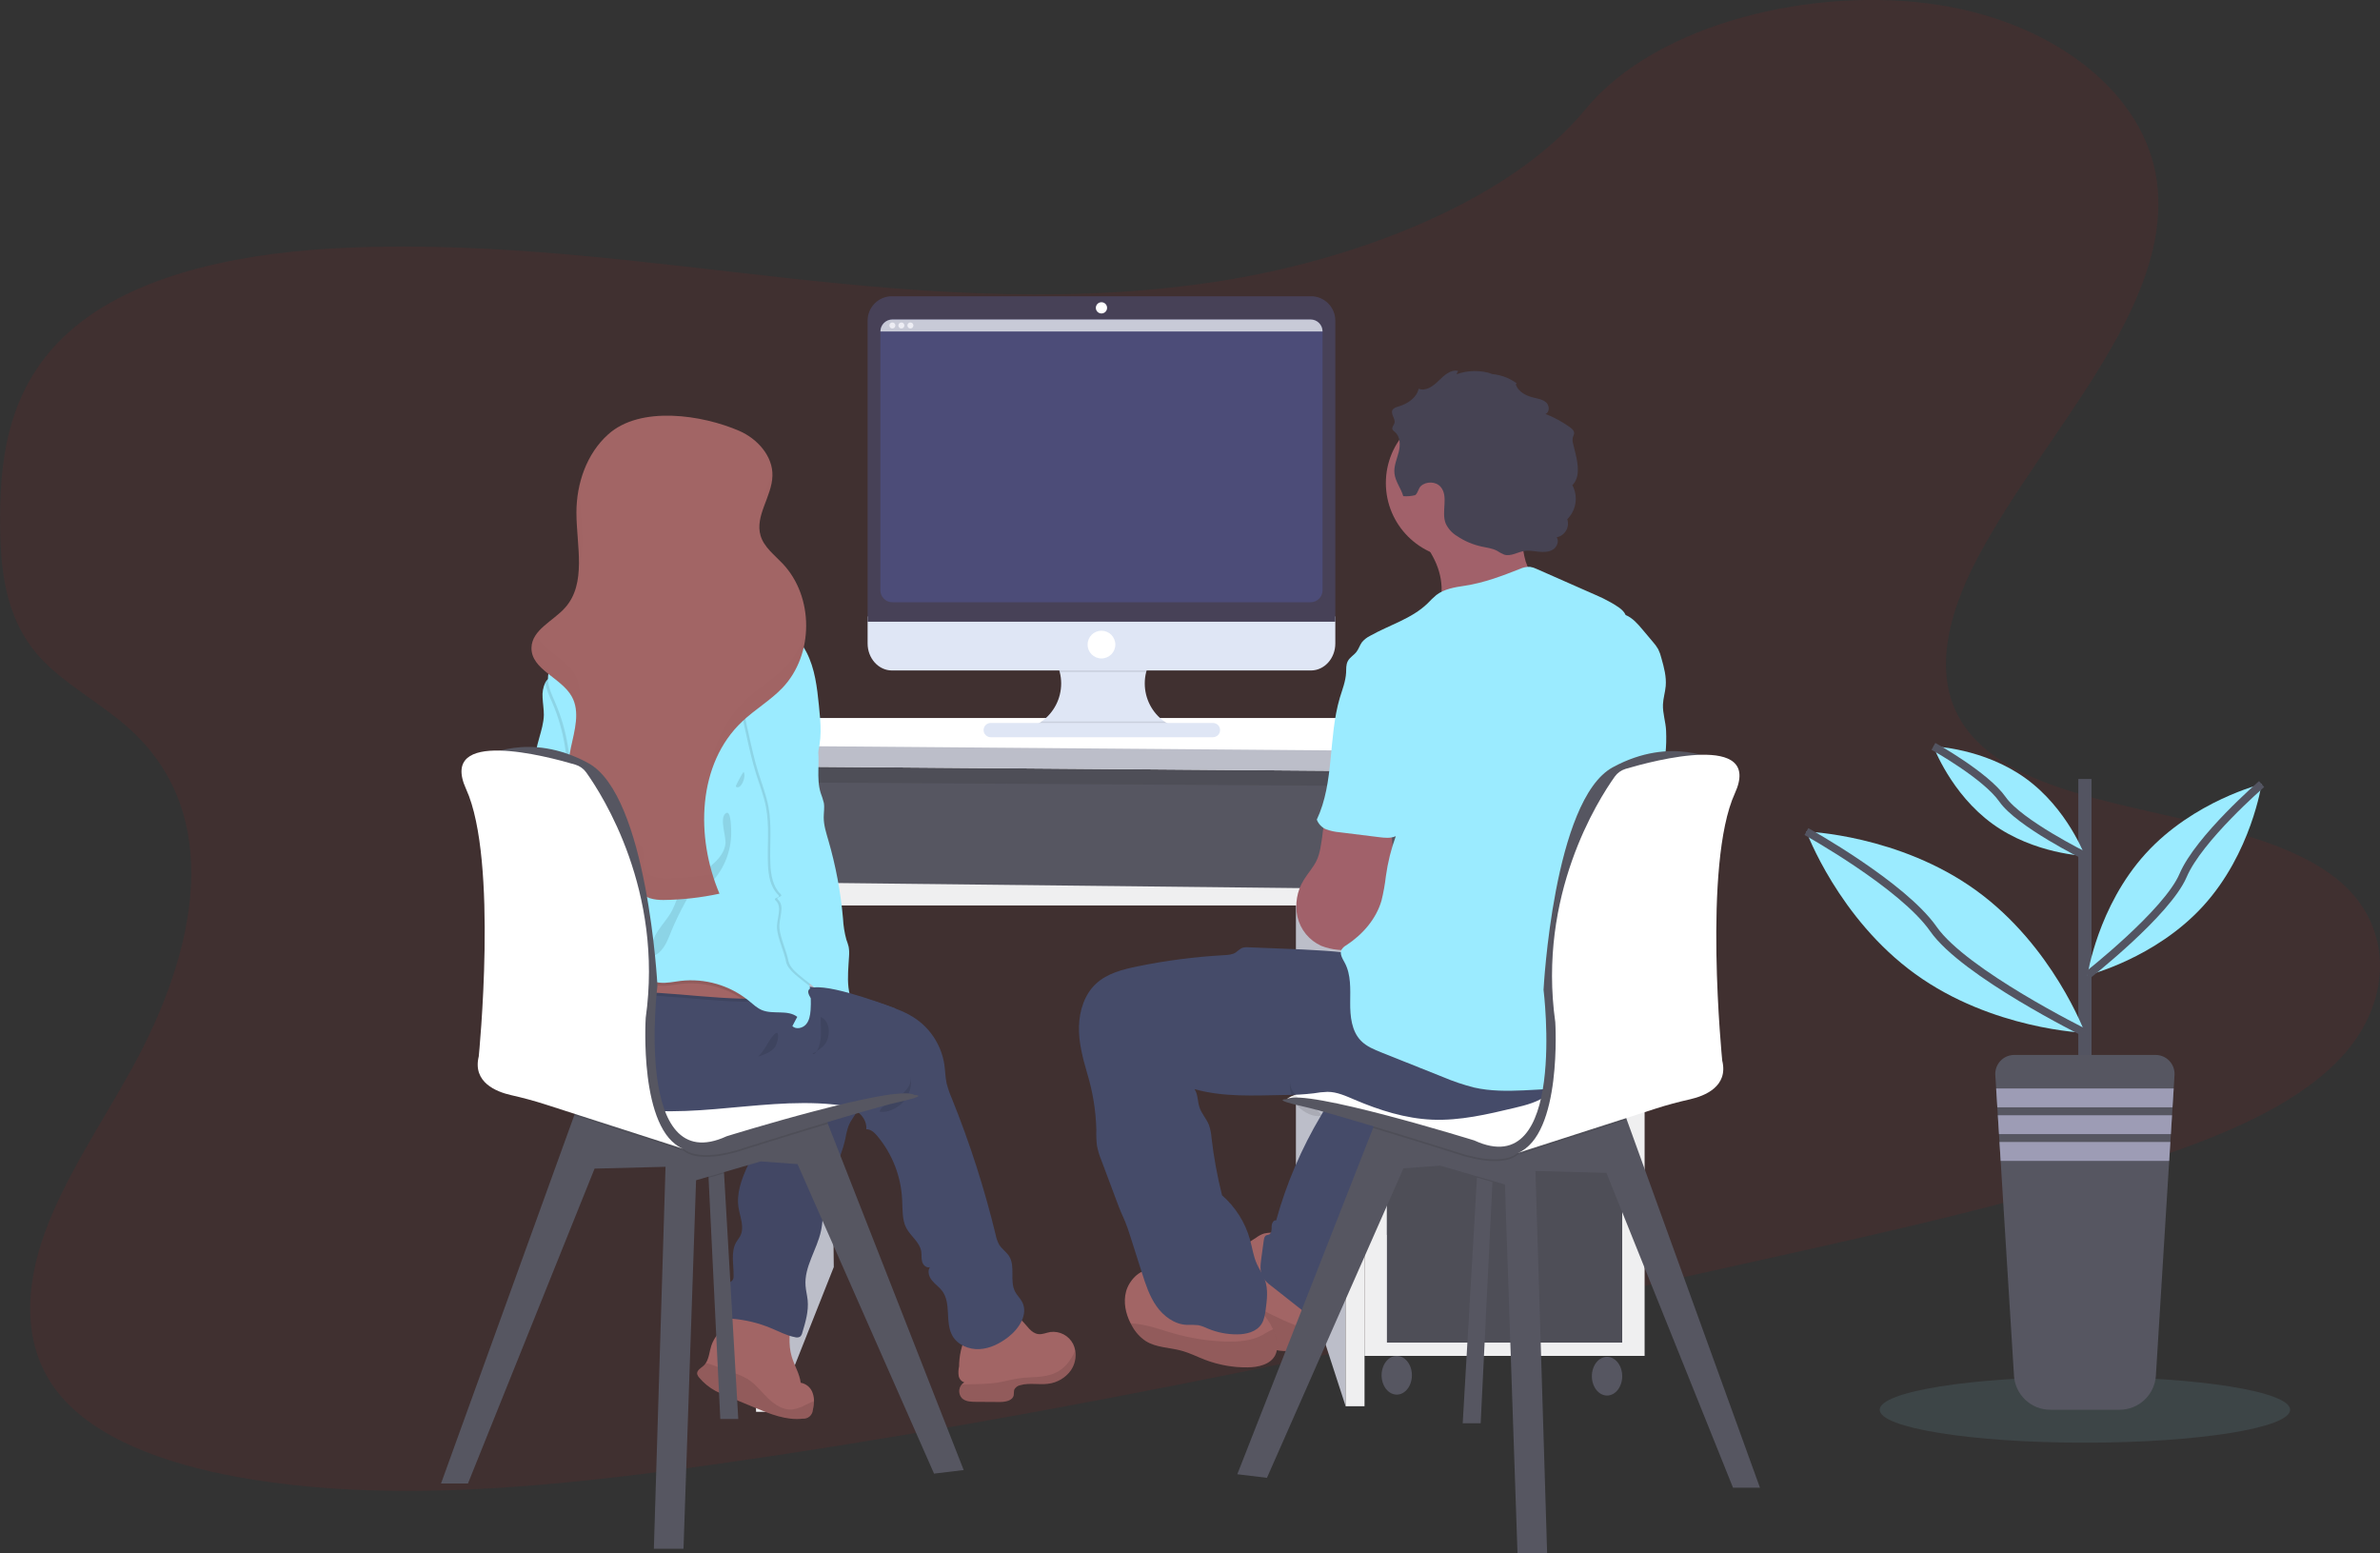 <svg width="607" height="396" viewBox="0 0 607 396" fill="none" xmlns="http://www.w3.org/2000/svg">
<rect x="0" y="0" width="607" height="396" fill="#333333" stroke="none"/>
<g clip-path="url(#clip0)">
<path opacity="0.1" d="M313.942 71.218C275.607 77.688 237.325 74.915 200.5 70.88C163.674 66.846 126.94 61.578 88.589 63.166C63.918 64.185 36.444 69.067 19.218 83.257C2.637 96.905 0.054 115.323 0.021 131.948C-0.022 144.454 1.063 157.394 9.937 167.356C16.103 174.266 25.594 179.218 32.743 185.597C57.618 207.753 50.055 242.641 33.732 272.303C26.072 286.219 16.705 299.905 11.489 314.149C6.274 328.392 5.581 343.655 14.916 355.27C24.165 366.789 42.057 373.28 60.712 376.644C98.601 383.478 140.814 379.235 181.657 373.484C272.051 360.71 361.51 340.796 450.776 320.93C483.804 313.575 516.977 306.187 548.796 295.586C566.468 289.685 584.462 282.341 595.876 270.908C610.378 256.423 610.744 236.611 596.768 224.771C573.316 204.921 520.237 209.325 502.098 186.632C492.118 174.137 496.464 157.168 504.408 142.179C521.44 110.033 554.361 78.273 550.096 46.223C547.153 24.228 524.695 6.025 494.595 1.282C463.044 -3.686 422.523 5.735 404.357 27.87C385.681 50.676 347.792 65.489 313.942 71.218Z" fill="#B91C1C"/>
<path d="M345.606 192.726H193.367V227.936H345.606V192.726Z" fill="#565661"/>
<path opacity="0.1" d="M345.606 192.726H193.367V227.936H345.606V192.726Z" fill="black"/>
<path d="M211.581 229.095L212.65 323.092L198.008 360.013L196.874 229.095H211.581Z" fill="#BCBEC9"/>
<path d="M194.973 199.486L343.194 200.377V226.6H194.973V199.486Z" fill="#565661"/>
<path d="M330.512 229.095L343.194 230.881V358.586L330.512 319.524V229.095Z" fill="#BCBEC9"/>
<path d="M419.445 194.137H348.012V345.747H419.445V194.137Z" fill="#EFEFF0"/>
<path d="M413.73 198.349H353.727V314.889H413.73V198.349Z" fill="#565661"/>
<path opacity="0.1" d="M413.73 198.349H353.727V314.889H413.73V198.349Z" fill="black"/>
<path d="M413.73 200.736H353.727V226.6H413.73V200.736Z" fill="#565661"/>
<path d="M413.73 229.095H353.727V284.031H413.73V229.095Z" fill="#565661"/>
<path d="M413.73 287.421H353.727V342.357H413.73V287.421Z" fill="#565661"/>
<path opacity="0.1" d="M413.73 287.421H353.727V342.357H413.73V287.421Z" fill="black"/>
<path d="M356.23 355.619C358.366 355.619 360.097 353.409 360.097 350.683C360.097 347.957 358.366 345.748 356.23 345.748C354.094 345.748 352.363 347.957 352.363 350.683C352.363 353.409 354.094 355.619 356.23 355.619Z" fill="#565661"/>
<path d="M409.863 355.855C411.998 355.855 413.73 353.645 413.73 350.919C413.73 348.193 411.998 345.984 409.863 345.984C407.727 345.984 405.995 348.193 405.995 350.919C405.995 353.645 407.727 355.855 409.863 355.855Z" fill="#565661"/>
<path d="M192.83 360.013H198.008L196.584 195.452H188.721L192.83 360.013Z" fill="#EFEFF0"/>
<path d="M343.194 194.137V358.586H348.012V195.452L343.194 194.137Z" fill="#EFEFF0"/>
<path d="M196.837 224.99V230.881H343.194V226.6L196.837 224.99Z" fill="#EFEFF0"/>
<path d="M206.758 183.08H392.304L419.268 191.997V197.168L187.829 195.387V190.124L206.758 183.08Z" fill="white"/>
<path d="M187.829 190.124L419.268 191.997V197.168L187.829 195.387V190.124Z" fill="#BCBEC9"/>
<path d="M208.793 251.455L207.719 251.294C207.719 251.246 207.719 251.203 207.719 251.16C207.687 250.908 207.649 250.661 207.612 250.409C208.052 250.758 208.471 251.106 208.858 251.455H208.793Z" fill="url(#paint0_linear)"/>
<path d="M185.45 334.294C186.148 334.133 186.857 333.998 187.566 333.902C192.435 333.209 197.401 333.94 201.864 336.005C201.413 339.32 200.967 342.749 201.923 345.951C202.589 348.205 203.927 350.243 204.212 352.593C204.929 352.716 205.598 353.036 206.143 353.518C206.689 353.999 207.089 354.623 207.3 355.318C207.506 355.934 207.61 356.579 207.606 357.228C207.6 358.031 207.499 358.831 207.305 359.61C207.24 360.233 206.934 360.805 206.453 361.206C205.971 361.607 205.352 361.804 204.727 361.756C200.57 362.228 196.493 360.592 192.626 358.988L185.106 355.866C184.225 355.501 183.339 355.131 182.495 354.68C180.896 353.817 179.476 352.657 178.311 351.263C178.065 351.014 177.892 350.702 177.812 350.361C177.672 349.417 178.778 348.854 179.482 348.215C179.688 348.021 179.869 347.801 180.019 347.561C180.852 346.305 180.932 344.573 181.432 343.092C182.614 339.578 186.266 337.314 187.555 333.886C187.625 333.698 187.689 333.51 187.743 333.317" fill="#A26565"/>
<path opacity="0.1" d="M207.606 357.228C207.6 358.031 207.499 358.831 207.305 359.61C207.24 360.233 206.934 360.806 206.453 361.206C205.971 361.607 205.352 361.804 204.727 361.756C200.57 362.228 196.493 360.592 192.626 358.988L185.106 355.866C184.225 355.501 183.339 355.131 182.495 354.68C180.896 353.817 179.476 352.657 178.311 351.263C178.065 351.014 177.892 350.702 177.812 350.361C177.672 349.417 178.778 348.854 179.482 348.215C179.688 348.021 179.869 347.801 180.019 347.561C182.093 348.006 184.665 349.31 186.25 349.814C187.837 350.246 189.361 350.882 190.783 351.708C192.76 352.974 194.183 354.927 195.859 356.536C197.535 358.146 199.7 359.61 202.036 359.412C203.272 359.226 204.462 358.815 205.549 358.199L207.606 357.228Z" fill="black"/>
<path d="M198.803 280.989C198.942 281.475 198.93 281.993 198.767 282.473C198.603 282.952 198.297 283.37 197.889 283.671C197.186 284.106 196.278 284.047 195.58 284.519C194.715 285.125 194.592 286.327 194.441 287.367C193.904 290.946 192.126 294.192 190.606 297.48C189.086 300.769 187.802 304.358 188.361 307.931C188.742 310.356 189.935 312.942 188.817 315.125C188.543 315.662 188.135 316.139 187.824 316.659C186.293 319.213 187.163 322.448 187.104 325.42C187.126 325.75 187.054 326.08 186.894 326.37C186.66 326.644 186.371 326.867 186.046 327.024C185.5 327.425 185.053 327.943 184.735 328.54C184.418 329.137 184.24 329.798 184.214 330.474C184.169 331.825 184.332 333.175 184.698 334.476C184.757 335.001 184.989 335.492 185.358 335.871C185.786 336.153 186.291 336.296 186.803 336.279C190.178 336.552 193.488 337.356 196.611 338.661C198.647 339.508 200.623 340.571 202.788 340.978C202.997 341.043 203.218 341.065 203.436 341.042C203.654 341.019 203.865 340.951 204.056 340.844C204.328 340.599 204.516 340.274 204.593 339.916C205.425 337.18 206.269 334.358 205.984 331.515C205.861 330.292 205.533 329.095 205.447 327.872C205.071 323.044 208.342 318.687 209.379 313.923C209.846 311.777 209.846 309.556 210.179 307.389C211.081 301.45 214.358 296.123 215.62 290.248C215.796 289.153 216.069 288.076 216.437 287.03C217.377 284.755 219.552 282.909 219.6 280.447C219.63 279.905 219.487 279.368 219.192 278.913C218.686 278.357 218.013 277.981 217.275 277.84C214.356 277.038 211.386 276.439 208.385 276.048C207.01 275.778 205.606 275.68 204.206 275.758C202.389 275.971 200.642 276.587 199.093 277.561C197.019 278.837 198.351 279.143 198.803 280.989Z" fill="#454B69"/>
<path opacity="0.05" d="M198.803 280.989C198.942 281.475 198.93 281.993 198.767 282.473C198.603 282.952 198.297 283.37 197.889 283.671C197.186 284.106 196.278 284.047 195.58 284.519C194.715 285.125 194.592 286.327 194.441 287.367C193.904 290.946 192.126 294.192 190.606 297.48C189.086 300.769 187.802 304.358 188.361 307.931C188.742 310.356 189.935 312.942 188.817 315.125C188.543 315.662 188.135 316.139 187.824 316.659C186.293 319.213 187.163 322.448 187.104 325.42C187.126 325.75 187.054 326.08 186.894 326.37C186.66 326.644 186.371 326.867 186.046 327.024C185.5 327.425 185.053 327.943 184.735 328.54C184.418 329.137 184.24 329.798 184.214 330.474C184.169 331.825 184.332 333.175 184.698 334.476C184.757 335.001 184.989 335.492 185.358 335.871C185.786 336.153 186.291 336.296 186.803 336.279C190.178 336.552 193.488 337.356 196.611 338.661C198.647 339.508 200.623 340.571 202.788 340.978C202.997 341.043 203.218 341.065 203.436 341.042C203.654 341.019 203.865 340.951 204.056 340.844C204.328 340.599 204.516 340.274 204.593 339.916C205.425 337.18 206.269 334.358 205.984 331.515C205.861 330.292 205.533 329.095 205.447 327.872C205.071 323.044 208.342 318.687 209.379 313.923C209.846 311.777 209.846 309.556 210.179 307.389C211.081 301.45 214.358 296.123 215.62 290.248C215.796 289.153 216.069 288.076 216.437 287.03C217.377 284.755 219.552 282.909 219.6 280.447C219.63 279.905 219.487 279.368 219.192 278.913C218.686 278.357 218.013 277.981 217.275 277.84C214.356 277.038 211.386 276.439 208.385 276.048C207.01 275.778 205.606 275.68 204.206 275.758C202.389 275.971 200.642 276.587 199.093 277.561C197.019 278.837 198.351 279.143 198.803 280.989Z" fill="black"/>
<path d="M188.291 361.842H183.709L180.712 300.34L180.503 296.842L184.397 295.474L184.66 299.191L188.291 361.842Z" fill="#565661"/>
<path opacity="0.1" d="M184.66 299.191L180.712 300.34L180.503 296.842L184.397 295.474L184.66 299.191Z" fill="black"/>
<path d="M245.78 374.852L238.223 375.764L203.406 296.842L194.017 296.155L177.527 300.962L174.32 394.927H166.763L169.738 297.528L151.643 297.99L119.35 378.28H112.48L146.443 284.444L147.754 280.828L198.368 279.095L210.985 286.16L211.146 286.568L245.78 374.852Z" fill="#565661"/>
<path opacity="0.1" d="M211.146 286.568C200.269 289.841 188.979 293.414 188.979 293.414C188.979 293.414 178.682 297.003 174.32 293.414C173.77 292.985 173.156 292.646 172.499 292.41C173.065 292.814 173.676 293.151 174.32 293.414L146.443 284.438L147.748 280.828L198.368 279.095L210.985 286.16L211.146 286.568Z" fill="black"/>
<path d="M159.662 270.994L180.272 266.418C180.272 266.418 229.516 275.57 233.179 279.229C233.179 279.229 193.786 287.233 189.435 289.959C185.084 292.684 159.2 295.699 159.662 270.994Z" fill="white"/>
<path d="M150.799 219.551C149.188 224.653 144.789 229.25 139.434 229.47C139.044 229.516 138.65 229.445 138.3 229.266C137.629 228.848 137.613 227.866 137.887 227.12C138.161 226.375 138.639 225.704 138.714 224.921C138.73 224.761 138.719 224.6 138.682 224.443C138.542 223.805 138.021 223.236 137.409 223.37C137.826 223.037 138.103 222.561 138.188 222.034C138.272 221.507 138.157 220.968 137.865 220.522C137.622 220.247 137.403 219.953 137.21 219.642C136.764 218.73 137.457 217.705 137.747 216.729C138.343 214.583 136.829 212.437 136.705 210.2C136.598 208.199 137.613 206.315 137.865 204.331C138.268 201.112 136.667 198.027 136.479 194.813C136.35 192.571 136.904 190.35 137.521 188.188C138.059 186.256 138.666 184.304 138.703 182.286C138.703 180.822 138.451 179.373 138.381 177.914C138.269 176.58 138.512 175.24 139.084 174.03C139.456 173.318 140.09 172.778 140.852 172.522C142.613 171.932 143.768 172.85 144.026 174.518C144.456 177.356 144.209 180.253 144.773 183.102C145.294 185.766 146.084 188.37 147.131 190.876C148.081 193.139 149.236 195.328 149.967 197.673C150.517 199.605 150.91 201.579 151.143 203.574C151.863 208.934 152.427 214.449 150.799 219.551Z" fill="#9BEBFF"/>
<path d="M273.136 349.401C272.457 350.358 271.582 351.16 270.57 351.755C269.559 352.351 268.432 352.726 267.265 352.856C264.934 353.146 262.512 352.561 260.25 353.199C259.9 353.257 259.57 353.4 259.288 353.617C259.007 353.833 258.784 354.115 258.639 354.439C258.583 354.875 258.549 355.313 258.537 355.753C258.274 357.185 256.388 357.507 254.922 357.497L248.874 357.459C247.617 357.459 246.226 357.389 245.323 356.52C244.894 356.046 244.652 355.431 244.643 354.792C244.633 354.153 244.856 353.531 245.27 353.044C245.457 352.822 245.687 352.639 245.946 352.507C245.569 352.382 245.233 352.155 244.977 351.851C244.721 351.547 244.555 351.178 244.496 350.785C244.386 349.996 244.425 349.194 244.609 348.419C244.609 346.177 245.146 342.421 246.725 340.667C248.664 338.484 252.027 335.662 254.954 335.077C255.943 334.888 256.962 334.932 257.93 335.207C258.898 335.482 259.789 335.979 260.53 336.66C261.915 337.947 262.925 339.964 264.827 340.19C265.863 340.318 266.862 339.83 267.888 339.653C269.054 339.503 270.238 339.717 271.278 340.266C272.317 340.814 273.161 341.67 273.695 342.716C273.955 343.247 274.136 343.813 274.232 344.396C274.516 346.143 274.124 347.932 273.136 349.401Z" fill="#A26565"/>
<path opacity="0.1" d="M273.136 349.401C272.457 350.358 271.582 351.16 270.57 351.755C269.559 352.351 268.432 352.726 267.265 352.856C264.934 353.146 262.512 352.561 260.25 353.199C259.9 353.257 259.57 353.4 259.289 353.616C259.007 353.833 258.784 354.115 258.639 354.439C258.583 354.875 258.549 355.313 258.537 355.753C258.274 357.185 256.388 357.507 254.922 357.497L248.874 357.459C247.617 357.459 246.226 357.389 245.323 356.52C244.894 356.045 244.652 355.431 244.643 354.792C244.633 354.153 244.856 353.531 245.27 353.044C248.761 352.899 252.193 353.044 255.674 352.325C257.087 352.04 258.478 351.665 259.907 351.466C263 351.027 266.293 351.402 269.134 350.093C271.503 349.02 273.201 346.837 274.205 344.401C274.495 346.143 274.113 347.93 273.136 349.401Z" fill="black"/>
<path d="M257.178 340.919C255.029 342.582 252.51 343.881 249.803 344.02C247.096 344.16 244.222 342.947 242.896 340.597C240.957 337.148 242.675 332.352 240.301 329.186C239.56 328.194 238.491 327.491 237.707 326.531C236.923 325.57 236.472 324.127 237.17 323.108C236.327 323.43 235.435 322.614 235.188 321.745C234.941 320.876 235.096 319.943 234.946 319.063C234.554 316.729 232.26 315.232 231.159 313.162C230.058 311.091 230.209 308.403 230.085 305.951C229.811 299.978 227.584 294.259 223.747 289.669C223.016 288.8 222.082 287.915 220.943 287.958C221.142 285.994 219.831 284.116 218.134 283.129C216.437 282.142 214.417 281.809 212.451 281.616C192.615 279.663 171.946 287.029 153.007 280.833C147.738 279.111 142.656 276.23 139.434 271.713C138.178 269.994 137.28 268.041 136.792 265.97C136.304 263.898 136.236 261.751 136.592 259.653V259.578C137.339 255.769 139.353 254.83 142.689 253.091C146.539 251.058 150.564 249.372 154.715 248.054C162.772 245.538 171.447 244.631 179.761 246.477C183.645 247.346 187.389 248.783 191.277 249.626C192.808 249.958 194.35 250.194 195.902 250.393C198.314 250.693 200.736 250.892 203.164 251.171C210.927 252.064 218.573 253.781 225.971 256.294C228.726 257.228 231.482 258.295 233.85 259.985C235.724 261.344 237.308 263.062 238.511 265.039C239.713 267.015 240.51 269.211 240.855 271.498C241.08 273.075 241.086 274.717 241.429 276.246C241.755 277.531 242.186 278.787 242.718 280.001C247.308 291.335 251.058 302.99 253.939 314.873C254.102 315.756 254.405 316.607 254.836 317.394C255.524 318.505 256.705 319.251 257.398 320.361C259.01 322.979 257.457 326.633 258.886 329.358C259.38 330.302 260.202 331.048 260.696 331.992C262.308 335.088 259.928 338.789 257.178 340.919Z" fill="#454B69"/>
<path opacity="0.1" d="M229.731 279.277C230.494 278.674 231.153 277.949 231.68 277.131C232.21 276.31 232.42 275.323 232.271 274.358C232.481 275.579 232.401 276.833 232.038 278.018C231.675 279.203 231.039 280.286 230.182 281.182C228.834 282.561 226.304 283.913 224.332 283.44C224.612 281.863 228.479 280.34 229.731 279.277Z" fill="black"/>
<path opacity="0.1" d="M196.171 252.539C196.008 253.114 195.706 253.64 195.289 254.069C194.873 254.498 194.356 254.816 193.786 254.996C192.64 255.346 191.441 255.486 190.246 255.409H189.172C175.078 255.098 160.833 251.976 147.066 254.953C145.407 255.295 143.779 255.774 142.2 256.386C140.187 257.178 138.303 258.262 136.608 259.604V259.529C137.355 255.72 139.369 254.781 142.705 253.043C146.552 251.027 150.571 249.358 154.715 248.054C162.772 245.538 171.447 244.631 179.761 246.477C183.645 247.346 187.389 248.783 191.277 249.626C192.808 249.958 194.35 250.194 195.902 250.393C196.203 251.066 196.297 251.813 196.171 252.539Z" fill="black"/>
<path d="M196.171 251.772C196.01 252.348 195.707 252.875 195.291 253.305C194.874 253.735 194.357 254.054 193.786 254.234C192.641 254.585 191.441 254.723 190.246 254.642H189.172C175.078 254.331 160.833 251.208 147.066 254.186C145.408 254.528 143.78 255.005 142.2 255.613C140.092 256.452 138.127 257.61 136.372 259.046C135.96 257.916 135.55 256.784 135.142 255.651C134.648 254.299 136.216 253.998 136.517 252.786C136.716 251.965 136.377 251.031 136.205 250.157C136.161 249.943 136.133 249.726 136.12 249.508C136.023 247.571 136.716 246.455 138.306 245.409C143.022 242.297 148.774 240.162 154.156 238.558C157.018 237.655 159.973 237.082 162.965 236.852C167.198 236.605 171.425 237.389 175.545 238.381C180.61 239.631 185.621 241.283 190.112 243.928C192.314 245.211 194.463 246.82 195.65 249.105C196.123 249.909 196.307 250.85 196.171 251.772Z" fill="#A26565"/>
<path opacity="0.1" d="M150.799 219.55C149.188 224.652 144.789 229.25 139.434 229.47C139.044 229.516 138.65 229.445 138.3 229.266C137.629 228.848 137.613 227.866 137.887 227.12C138.161 226.375 138.639 225.704 138.714 224.921C138.73 224.761 138.719 224.599 138.682 224.443C141.523 220.441 144.279 216.396 145.369 211.659C145.59 210.843 145.657 209.994 145.568 209.153C145.423 208.188 144.934 207.313 144.665 206.38C144.193 204.727 144.413 202.979 144.547 201.267C145.106 193.731 143.846 186.171 140.873 179.223C140.148 177.549 139.321 175.854 139.068 174.067C139.44 173.356 140.074 172.815 140.836 172.56C142.597 171.97 143.752 172.887 144.01 174.556C144.44 177.394 144.193 180.291 144.757 183.139C145.278 185.803 146.068 188.408 147.115 190.913C148.065 193.177 149.22 195.366 149.951 197.71C150.501 199.643 150.894 201.616 151.127 203.612C151.863 208.933 152.427 214.449 150.799 219.55Z" fill="black"/>
<path opacity="0.1" d="M196.171 251.772C196.01 252.348 195.707 252.875 195.291 253.305C194.874 253.735 194.357 254.054 193.786 254.234C192.641 254.585 191.441 254.723 190.246 254.642H189.172C184.584 251.598 179.068 250.269 173.595 250.887C171.844 251.096 170.093 251.503 168.342 251.343C164.802 251.021 161.934 248.478 158.781 246.852C155.193 245.083 151.158 244.424 147.193 244.962C143.228 245.499 139.514 247.207 136.528 249.867L136.222 250.135C136.177 249.921 136.149 249.704 136.136 249.486C136.039 247.55 136.732 246.434 138.322 245.388C143.038 242.276 148.79 240.141 154.172 238.537C157.034 237.633 159.989 237.061 162.981 236.831C167.214 236.584 171.441 237.367 175.561 238.36C180.626 239.61 185.638 241.262 190.128 243.907C192.314 245.211 194.463 246.82 195.65 249.105C196.123 249.909 196.307 250.85 196.171 251.772Z" fill="black"/>
<path d="M208.218 193.005L208.143 193.198C206.94 196.315 204.727 198.95 203.309 201.986C201.52 205.833 201.08 210.146 200.683 214.373C200.339 217.995 200 221.637 200.274 225.269C200.962 234.218 205.339 242.705 206.51 251.482C206.799 253.509 206.873 255.561 206.731 257.603C206.634 258.896 206.398 260.286 205.538 261.241C204.679 262.196 203.008 262.571 202.084 261.654C202.498 260.865 202.917 260.082 203.336 259.293C200.881 257.389 197.186 258.757 194.318 257.566C193.055 257.029 192.046 256.064 190.987 255.2C188.572 253.239 185.789 251.779 182.802 250.908C179.814 250.036 176.682 249.77 173.59 250.125C171.839 250.339 170.088 250.747 168.337 250.586C164.797 250.259 161.929 247.721 158.776 246.096C155.188 244.327 151.153 243.669 147.189 244.205C143.224 244.741 139.51 246.447 136.522 249.105C135.77 249.803 134.761 250.618 133.837 250.178C133.48 249.96 133.191 249.646 133.004 249.272C129.486 243.268 132.075 235.527 135.835 229.679C139.595 223.832 144.574 218.44 146.121 211.664C146.344 210.849 146.412 209.999 146.32 209.159C146.175 208.193 145.686 207.319 145.417 206.385C144.945 204.733 145.165 202.984 145.299 201.273C145.863 193.736 144.606 186.174 141.636 179.223C140.776 177.222 139.756 175.194 139.756 173.021C139.756 169.599 142.211 166.761 144.241 164.008C146.577 160.843 148.538 157.34 151.498 154.738C154.301 152.265 158.362 150.752 161.832 152.007C167.728 150.578 173.797 149.987 179.858 150.253C181.953 150.349 184.117 150.569 185.954 151.583C187.92 152.656 189.333 154.566 191.267 155.709C192.679 156.551 194.307 156.948 195.843 157.538C200.085 159.193 203.587 162.321 205.705 166.347C207.853 170.505 208.39 175.285 208.863 179.942C209.314 184.325 209.744 188.88 208.218 193.005Z" fill="#9BEBFF"/>
<path opacity="0.1" d="M200.274 225.269C200.962 234.218 205.339 242.705 206.51 251.482C204.169 249.502 200.908 247.512 200.473 245.211C199.99 242.721 198.443 239.459 198.185 236.943C197.927 234.427 199.694 231.353 197.841 229.626C196.939 228.783 199.34 229.02 198.459 228.156C196.477 226.23 195.988 223.263 195.865 220.511C195.655 215.64 196.273 210.715 195.376 205.924C194.839 202.968 193.716 200.151 192.819 197.281C191.777 193.939 191.025 190.516 190.273 187.088C189.533 184.04 188.995 180.947 188.662 177.828C188.431 175.146 188.538 172.302 189.736 169.856C190.934 167.41 193.356 165.425 196.074 165.462C205.162 165.58 203.594 177.887 205.592 183.574C206.392 185.838 207.472 188.027 207.907 190.387C208.066 191.313 208.152 192.249 208.165 193.188C206.962 196.305 204.749 198.939 203.331 201.975C201.542 205.822 201.102 210.135 200.704 214.363C200.339 217.995 200 221.637 200.274 225.269Z" fill="black"/>
<path d="M206.183 183.434C206.983 185.698 208.063 187.887 208.498 190.248C209.223 194.202 208.1 198.402 209.32 202.233C209.637 203.05 209.903 203.887 210.115 204.738C210.324 205.956 210.082 207.201 210.082 208.44C210.082 210.436 210.711 212.367 211.269 214.282C213.158 220.791 214.409 227.467 215.002 234.218C215.091 236.032 215.377 237.831 215.856 239.583C216.082 240.176 216.276 240.782 216.437 241.396C216.581 242.216 216.615 243.051 216.539 243.88C216.394 246.509 216.098 249.148 216.394 251.766C216.689 254.384 217.645 257.04 219.616 258.794C217.855 259.175 215.991 259.556 214.272 258.993C211.855 258.204 210.405 255.774 209.175 253.564C207.617 250.742 201.698 248.199 201.085 245.028C200.607 242.544 199.06 239.282 198.803 236.761C198.545 234.239 200.307 231.176 198.453 229.449C197.556 228.606 199.957 228.837 199.071 227.979C197.095 226.053 196.606 223.086 196.482 220.328C196.273 215.462 196.885 210.538 195.993 205.747C195.456 202.791 194.334 199.974 193.437 197.099C192.395 193.762 191.643 190.339 190.891 186.905C190.148 183.858 189.61 180.765 189.279 177.646C189.048 174.963 189.15 172.115 190.354 169.668C191.557 167.222 193.979 165.242 196.692 165.274C205.742 165.435 204.185 177.748 206.183 183.434Z" fill="#9BEBFF"/>
<path opacity="0.1" d="M180.282 185.532C181.131 186.525 182.221 187.614 183.505 187.421C183.408 187.575 183.254 187.685 183.076 187.727C182.898 187.769 182.711 187.74 182.554 187.646C182.246 187.442 181.999 187.158 181.84 186.825L180.003 183.73C179.761 183.327 178.096 180.983 177.688 182.335C177.527 182.909 179.869 185.049 180.282 185.532Z" fill="black"/>
<path opacity="0.1" d="M179.294 193.252C179.241 192.241 178.814 191.285 178.096 190.57C177.451 189.985 176.697 189.531 175.878 189.234C173.864 188.408 171.479 187.742 169.293 187.85C170.088 189.009 172.639 189.701 173.917 190.355C175.729 191.289 177.522 192.254 179.294 193.252Z" fill="black"/>
<path opacity="0.1" d="M185.014 215.226C184.644 217.973 182.393 220.055 180.116 221.664C177.838 223.274 175.282 224.658 173.794 226.986C172.763 228.596 172.301 230.463 171.425 232.142C170.458 233.993 169.013 235.548 167.859 237.287C166.704 239.025 165.801 241.101 166.156 243.161C166.161 243.256 166.185 243.349 166.228 243.434C166.27 243.519 166.33 243.594 166.403 243.655C166.514 243.701 166.634 243.719 166.754 243.706C166.873 243.693 166.987 243.649 167.085 243.58C169.427 242.356 170.351 239.561 171.334 237.142C172.366 234.7 173.528 232.314 174.814 229.996C175.394 228.923 176.034 227.753 177.113 227.158C177.853 226.85 178.609 226.587 179.38 226.369C180.473 225.869 181.432 225.117 182.178 224.175C185.111 220.681 186.642 216.226 186.475 211.67C186.443 210.709 186.39 206.085 184.945 207.512C183.5 208.939 185.262 213.36 185.014 215.226Z" fill="black"/>
<path d="M188.554 109.877C193.173 111.889 197.148 116.315 197.003 121.331C196.88 126.599 192.464 131.562 193.985 136.61C194.865 139.539 197.519 141.503 199.619 143.729C207.617 152.184 207.601 166.943 199.576 175.382C196.504 178.601 192.556 180.891 189.306 183.966C177.849 194.749 177.36 213.402 183.494 227.882C178.795 228.897 174.004 229.437 169.196 229.492C166.945 229.492 164.19 229.111 163.374 227.013C162.622 225.076 163.911 222.458 162.428 221.026C161.73 220.355 160.682 220.264 159.743 220.108C153.694 219.132 148.731 214.309 146.465 208.628C144.198 202.946 144.316 196.551 145.616 190.575C146.54 186.256 147.985 181.503 145.842 177.64C143.156 172.78 135.432 170.73 135.55 165.173C135.647 160.618 141.024 158.402 144.074 155.017C149.704 148.783 147.023 139.11 147.013 130.709C147.013 123.316 149.601 115.687 155.112 110.762C163.309 103.375 179.095 105.773 188.554 109.877Z" fill="#A26565"/>
<g opacity="0.1">
<path opacity="0.1" d="M146.722 172.131C144.364 167.882 138.171 165.779 136.732 161.6C136.012 162.575 135.607 163.747 135.572 164.958C135.453 170.516 143.167 172.565 145.863 177.431C146.748 179.154 147.121 181.094 146.937 183.021C147.786 179.287 148.533 175.393 146.722 172.131Z" fill="black"/>
<path opacity="0.1" d="M194.602 129.732C195.569 126.916 196.971 124.073 197.041 121.149C197.051 120.832 197.042 120.515 197.014 120.199C195.934 123.429 194.28 126.562 194.602 129.732Z" fill="black"/>
<path opacity="0.1" d="M147.646 144.738C149.494 138.906 147.899 131.675 147.893 125.205C147.893 124.421 147.926 123.633 147.985 122.849C147.348 125.35 147.027 127.92 147.029 130.5C147.039 135.119 147.85 140.129 147.646 144.738Z" fill="black"/>
<path opacity="0.1" d="M200.473 169.894C197.401 173.113 193.453 175.403 190.203 178.477C184.402 183.933 181.421 191.407 180.674 199.33C182.06 193.429 184.859 187.995 189.344 183.772C192.567 180.715 196.541 178.434 199.614 175.189C203.268 171.211 205.391 166.066 205.603 160.672C204.675 164.119 202.914 167.286 200.473 169.894Z" fill="black"/>
<path opacity="0.1" d="M170.093 223.987C167.842 223.987 165.087 223.601 164.271 221.503C163.519 219.572 164.808 216.954 163.325 215.516C162.627 214.845 161.574 214.754 160.64 214.599C154.597 213.628 149.634 208.799 147.367 203.123C145.697 198.928 145.337 194.352 145.756 189.835C145.713 190.012 145.675 190.189 145.637 190.371C144.359 196.348 144.225 202.748 146.486 208.429C148.747 214.11 153.716 218.933 159.759 219.905C160.715 220.06 161.768 220.157 162.444 220.822C163.943 222.26 162.638 224.878 163.39 226.809C164.206 228.907 166.962 229.32 169.212 229.293C174.02 229.238 178.811 228.698 183.511 227.684C182.848 226.118 182.269 224.519 181.776 222.893C177.918 223.578 174.011 223.944 170.093 223.987Z" fill="black"/>
</g>
<path opacity="0.1" d="M187.684 200.591C189.011 201.589 190.45 197.785 189.628 196.836C189.408 197.083 187.48 200.452 187.684 200.591Z" fill="black"/>
<path opacity="0.1" d="M193.34 269.444C194.903 268.907 196.563 268.371 197.583 267.083C198.427 266.048 199.12 261.938 197.336 263.907C195.822 265.597 195.107 267.823 193.34 269.444Z" fill="black"/>
<path opacity="0.1" d="M209.255 265.136C209.067 266.402 208.718 267.716 207.821 268.628C207.654 268.8 207.284 268.907 207.236 268.676C208.237 268.144 209.169 267.488 210.007 266.724C211.823 264.926 212.07 260.5 209.303 259.325C209.277 261.268 209.551 263.161 209.255 265.136Z" fill="black"/>
<path d="M228.361 257.158C228.361 257.158 213.117 251.176 207.606 251.793C202.095 252.41 213.848 261.085 213.848 261.085L220.873 265.817C220.873 265.817 225.17 264.207 225.455 264.084C225.74 263.961 228.361 257.158 228.361 257.158Z" fill="#454B69"/>
<path d="M123.475 192.984C123.475 192.984 134.927 186.353 150.042 194.593C165.157 202.834 167.676 251.326 167.676 251.326C167.676 251.326 161.494 300.731 185.331 289.739C185.331 289.739 228.839 276.246 233.195 279.218C233.195 279.218 237.32 279.218 229.075 281.048C220.83 282.877 188.978 292.958 188.978 292.958C188.978 292.958 178.682 296.552 174.32 292.958C169.959 289.363 157.599 293.419 155.993 268.709C154.93 253.137 153.019 237.634 150.268 222.27L146.019 209.69L123.475 192.984Z" fill="#565661"/>
<path d="M122.1 269.39C122.1 269.39 127.139 219.293 118.878 201.219C111.691 185.468 139.482 192.834 146.733 194.98C147.855 195.315 148.834 196.013 149.516 196.965C153.813 203 169.228 227.19 164.684 259.556C164.684 259.556 162.852 288.381 174.304 292.952L139.02 281.6C136.157 280.677 133.251 279.91 130.319 279.245C126.58 278.397 120.489 275.989 122.1 269.39Z" fill="white"/>
<path d="M373.053 362.915H377.635L380.637 301.413L380.841 297.915L376.947 296.547L376.689 300.264L373.053 362.915Z" fill="#565661"/>
<path opacity="0.1" d="M376.689 300.264L380.637 301.413L380.841 297.915L376.947 296.547L376.689 300.264Z" fill="black"/>
<path d="M334.799 339.165C334.686 340.007 334.469 340.833 334.154 341.622C333.828 342.653 333.129 343.525 332.193 344.068C331.565 344.328 330.891 344.461 330.211 344.46C327.682 344.61 325.007 344.573 322.831 343.285C321.905 342.689 321.055 341.981 320.301 341.177C315.413 336.326 310.969 331.047 307.024 325.404C306.363 324.455 305.681 323.333 305.976 322.185C311.087 320.769 315.941 318.551 320.355 315.613C320.964 315.147 321.647 314.784 322.375 314.54C323.621 314.274 324.904 314.227 326.167 314.401C327.386 314.599 327.44 314.637 327.907 316.01C328.681 318.333 328.552 320.839 329.422 323.162C329.974 324.445 330.647 325.674 331.431 326.831C333.676 330.581 335.4 335.007 334.799 339.165Z" fill="#A26565"/>
<path opacity="0.1" d="M334.799 339.165C334.686 340.007 334.469 340.833 334.154 341.622C333.828 342.653 333.129 343.525 332.193 344.068C331.565 344.328 330.891 344.461 330.211 344.46C327.682 344.61 325.007 344.573 322.831 343.285C321.905 342.689 321.055 341.981 320.301 341.177C315.413 336.326 310.969 331.047 307.024 325.404C306.363 324.455 305.681 323.333 305.976 322.185C307.644 321.724 309.286 321.176 310.896 320.544L310.977 320.603C312.626 321.778 313.824 323.462 314.989 325.114L318.749 330.399C319.419 331.437 320.211 332.391 321.107 333.242C322.218 334.133 323.445 334.869 324.754 335.431C326.521 336.284 328.289 337.137 330.126 337.824C331.313 338.301 333.321 338.489 334.799 339.165Z" fill="black"/>
<path d="M338.268 281.874C337.898 282.765 337.449 283.622 336.926 284.433C331.933 292.806 328.082 301.807 325.474 311.198C324.733 311.032 324.314 312.04 324.319 312.807C324.325 313.575 324.319 314.54 323.61 314.819C323.401 314.9 323.164 314.9 322.96 314.991C322.509 315.195 322.38 315.769 322.316 316.262L321.682 320.908C321.462 322.518 321.268 324.261 322.058 325.683C322.603 326.528 323.309 327.257 324.137 327.829L334.621 336.091C335.051 336.429 335.583 336.788 336.098 336.6C337.275 336.171 336.233 334.068 337.173 333.215C337.796 332.631 338.784 333.07 339.649 333.001C340.777 332.915 341.631 331.879 341.916 330.79C342.115 329.681 342.135 328.547 341.975 327.432C341.904 326.923 341.963 326.404 342.146 325.924C342.467 325.416 342.908 324.994 343.43 324.696C345.249 323.369 346.715 321.617 347.699 319.593C348.684 317.569 349.156 315.335 349.075 313.086C348.99 312.402 349.016 311.708 349.151 311.032C349.369 310.412 349.699 309.838 350.123 309.336C353.931 304.192 357.106 298.607 360.259 293.033C362.074 289.814 363.922 286.547 364.556 282.92C364.61 282.785 364.633 282.639 364.622 282.494C364.611 282.349 364.566 282.208 364.491 282.083C364.416 281.958 364.313 281.852 364.19 281.774C364.067 281.696 363.927 281.647 363.782 281.632C362.209 281.142 360.605 280.758 358.98 280.484C354.044 279.486 349.28 277.947 344.478 276.466C339.676 274.985 339.713 278 338.268 281.874Z" fill="#454B69"/>
<path d="M315.564 375.925L323.127 376.837L357.938 297.915L367.327 297.228L383.822 302.035L387.024 396H394.581L391.606 298.601L409.701 299.063L441.994 379.353H448.864L414.901 285.517L413.596 281.901L362.976 280.168L350.359 287.233L350.198 287.641L315.564 375.925Z" fill="#565661"/>
<path opacity="0.1" d="M350.198 287.641C361.075 290.914 372.365 294.487 372.365 294.487C372.365 294.487 382.662 298.076 387.024 294.487C387.574 294.058 388.188 293.719 388.845 293.483C388.279 293.887 387.668 294.224 387.024 294.487L414.901 285.511L413.612 281.901L362.993 280.168L350.375 287.233L350.198 287.641Z" fill="black"/>
<path d="M401.682 272.067L381.072 267.491C381.072 267.491 331.828 276.643 328.165 280.302C328.165 280.302 367.558 288.306 371.909 291.032C376.26 293.757 402.144 296.772 401.682 272.067Z" fill="white"/>
<path d="M325.205 345.608C323.965 347.969 320.908 348.634 318.223 348.671C314.494 348.717 310.79 348.057 307.308 346.724C305.321 345.962 303.414 344.98 301.362 344.422C298.306 343.585 294.917 343.655 292.231 341.976C290.807 341.028 289.63 339.753 288.799 338.258C288.643 337.995 288.493 337.722 288.353 337.443C287.069 334.948 286.473 332.046 287.187 329.353C287.902 326.659 290.496 323.693 293.504 323.736C297.076 323.789 301.335 325.479 304.784 326.354C309.081 327.427 313.378 328.666 317.175 330.935C320.355 332.845 323.164 335.587 324.663 338.934C324.951 339.58 325.188 340.247 325.372 340.93C325.839 342.475 325.947 344.197 325.205 345.608Z" fill="#A26565"/>
<path opacity="0.1" d="M325.205 345.608C323.965 347.969 320.908 348.634 318.223 348.671C314.494 348.718 310.79 348.057 307.308 346.724C305.321 345.962 303.414 344.98 301.362 344.423C298.306 343.586 294.917 343.655 292.231 341.976C290.807 341.028 289.63 339.753 288.799 338.258C288.643 337.995 288.493 337.722 288.353 337.443C288.89 337.486 289.384 337.539 289.653 337.566C292.951 337.883 296.098 339.085 299.246 339.991C303.616 341.252 308.128 341.955 312.674 342.083C315.897 342.175 319.259 341.939 322.074 340.367C322.914 339.837 323.786 339.359 324.684 338.934C324.973 339.58 325.21 340.247 325.393 340.93C325.839 342.475 325.947 344.197 325.205 345.608Z" fill="black"/>
<path d="M348.286 243.601C341.303 242.458 334.192 242.179 327.112 241.9L318.454 241.557C317.838 241.486 317.214 241.561 316.633 241.777C316.132 242.099 315.656 242.457 315.209 242.85C314.339 243.44 313.227 243.505 312.18 243.564C304.75 243.972 297.36 244.93 290.072 246.428C286.312 247.196 282.407 248.199 279.582 250.79C276.595 253.531 275.285 257.711 275.183 261.756C275.08 265.801 276.144 269.776 277.267 273.66C278.696 278.336 279.485 283.183 279.614 288.07C279.563 289.426 279.615 290.784 279.77 292.131C280.02 293.418 280.399 294.676 280.903 295.887L284.856 306.429C285.205 307.351 285.549 308.269 285.93 309.17C286.312 310.071 286.677 310.78 287.005 311.627C287.488 312.786 287.87 313.988 288.251 315.184L290.883 323.441L291.227 324.514C292.177 327.486 293.15 330.511 294.944 333.065C296.738 335.619 299.515 337.679 302.635 337.834C303.642 337.797 304.65 337.824 305.654 337.915C306.509 338.123 307.339 338.424 308.13 338.811C310.473 339.783 312.989 340.274 315.526 340.254C317.863 340.254 320.457 339.605 321.725 337.641C322.423 336.568 322.606 335.249 322.799 333.982C323.137 331.44 323.465 328.784 322.6 326.37C322.063 324.927 321.161 323.687 320.538 322.266C319.668 320.329 319.383 318.188 318.819 316.144C317.598 311.745 315.115 307.799 311.675 304.792C310.453 299.961 309.556 295.054 308.989 290.103C308.911 289.007 308.692 287.926 308.34 286.885C307.711 285.275 306.438 283.971 305.906 282.33C305.407 280.806 305.557 279.047 304.649 277.732C312.207 279.808 319.689 279.342 327.537 279.218C330.05 279.226 332.561 279.083 335.056 278.789C336.22 278.576 337.398 278.45 338.58 278.414C341.008 278.414 343.285 279.486 345.514 280.431C351.815 283.113 358.454 285.221 365.297 285.511C372.36 285.806 379.343 284.149 386.245 282.507C389.28 281.783 392.433 280.999 394.839 279.009C397.245 277.019 398.599 273.43 397.116 270.699C395.988 268.644 393.652 267.636 391.471 266.777C385.434 264.395 379.364 262.072 373.547 259.191C364.663 254.867 358.019 245.211 348.286 243.601Z" fill="#454B69"/>
<path d="M335.835 219.331C334.992 221.155 333.574 222.646 332.526 224.363C330.774 227.189 330.196 230.586 330.915 233.832C331.293 235.436 332.034 236.932 333.081 238.206C334.129 239.479 335.455 240.495 336.958 241.176C338.299 241.71 339.71 242.05 341.147 242.185C343.038 242.416 345.052 242.464 346.723 241.552C347.973 240.802 348.999 239.732 349.693 238.451C351.138 236.037 351.96 233.317 352.712 230.608C354.103 225.607 355.29 220.479 355.118 215.291C355.059 213.504 354.705 211.493 353.222 210.463C352.457 210.021 351.608 209.743 350.73 209.647L343.645 208.381C342.275 208.134 339.885 207.131 338.698 208.118C337.511 209.105 337.42 212.024 337.216 213.392C336.893 215.414 336.695 217.469 335.835 219.331Z" fill="#A1616A"/>
<path d="M421.953 198.579L420.1 214.094C419.717 216.862 419.496 219.649 419.44 222.442C419.44 223.998 419.488 225.725 418.457 226.89C417.952 227.419 417.314 227.803 416.609 228C414.358 228.698 411.904 228.075 409.755 227.115C408.498 226.578 407.214 225.801 406.645 224.551C406.314 223.684 406.177 222.756 406.242 221.831C406.242 212.576 407.118 202.925 411.957 195.039C412.37 194.265 412.952 193.594 413.66 193.075C415.003 192.217 416.759 192.458 418.279 192.925C419.214 193.209 421.738 193.526 422.335 194.357C422.931 195.189 422.082 197.512 421.953 198.579Z" fill="#A1616A"/>
<path d="M372.79 142.474C383.469 142.474 392.126 133.827 392.126 123.161C392.126 112.494 383.469 103.847 372.79 103.847C362.11 103.847 353.453 112.494 353.453 123.161C353.453 133.827 362.11 142.474 372.79 142.474Z" fill="#A1616A"/>
<path d="M367.617 151.943C367.547 153.445 367.138 154.913 366.419 156.235C376.292 154.733 386.139 153.059 395.962 151.213C392.703 149.54 390.239 146.647 389.108 143.166C388.574 141.299 388.281 139.372 388.238 137.431C388.082 134.353 388.141 131.268 388.415 128.198C384.977 128.558 381.722 129.845 378.446 130.95C375.152 132.062 371.8 132.999 368.407 133.756C366.769 134.121 365.12 134.432 363.465 134.722C361.532 135.065 360.602 135.06 361.945 136.755C365.549 141.283 368.122 145.886 367.617 151.943Z" fill="#A1616A"/>
<path d="M373.558 149.362C371.007 149.743 368.332 150.173 366.296 151.75C365.521 152.414 364.784 153.122 364.088 153.869C360.044 157.791 354.334 159.368 349.425 162.136C348.624 162.531 347.914 163.089 347.341 163.772C346.803 164.518 346.53 165.468 345.966 166.208C345.31 167.066 344.274 167.603 343.763 168.552C343.253 169.502 343.366 170.511 343.312 171.519C343.189 173.735 342.351 175.838 341.701 177.957C338.72 188.102 340.353 199.416 335.841 208.998C336.048 209.55 336.365 210.054 336.774 210.48C337.182 210.906 337.672 211.245 338.215 211.476C339.35 211.885 340.535 212.139 341.738 212.233L351.734 213.472C353.163 213.649 354.678 213.816 355.983 213.22C354.789 216.508 353.945 219.912 353.464 223.376C353.221 225.493 352.844 227.593 352.336 229.663C350.961 234.384 347.502 238.317 343.403 241.005C342.887 241.275 342.452 241.676 342.141 242.169C341.604 243.242 342.399 244.443 342.963 245.495C344.601 248.542 344.376 252.201 344.354 255.656C344.333 259.111 344.682 262.904 347.099 265.382C348.528 266.847 350.483 267.641 352.384 268.397L368.02 274.637C370.6 275.734 373.262 276.631 375.98 277.319C380.1 278.258 384.381 278.22 388.608 278.038C391.401 277.92 394.191 277.741 396.977 277.502C398.085 277.498 399.174 277.212 400.14 276.67C400.972 276.014 401.612 275.147 401.994 274.159C404.169 269.433 404.899 263.918 408.273 259.959C410.588 257.239 414.181 255.066 414.444 251.509C414.568 249.738 413.778 248.016 413.767 246.241C413.767 244.057 414.912 241.981 414.842 239.803C414.697 236.257 411.35 233.553 410.819 230.044C409.465 221.149 413.988 212.265 416.765 203.708C417.264 202.179 417.909 200.489 419.38 199.835C420.852 199.18 422.926 199.524 423.452 198.075C424.779 194.438 425.096 190.173 424.924 186.305C424.827 184.068 424.032 181.879 424.123 179.636C424.188 178.059 424.693 176.525 424.827 174.953C425.031 172.576 424.403 170.216 423.753 167.919C423.565 167.1 423.284 166.304 422.915 165.548C422.518 164.862 422.05 164.221 421.518 163.633L418.902 160.527C417.678 159.073 416.383 157.565 414.605 156.83C414.031 155.409 412.194 154.427 410.878 153.644C409.551 152.892 408.181 152.22 406.774 151.632L391.981 145.108C391.428 144.83 390.836 144.638 390.225 144.539C389.325 144.509 388.43 144.693 387.615 145.076C383.103 146.862 378.392 148.644 373.558 149.362Z" fill="#9BEBFF"/>
<path d="M357.89 126.519C357.32 124.518 355.865 122.79 355.645 120.72C355.446 118.879 356.257 117.098 356.719 115.306C357.181 113.515 357.165 111.326 355.741 110.135C355.505 109.931 355.204 109.748 355.118 109.448C354.946 108.912 355.489 108.423 355.655 107.881C355.961 106.809 354.635 105.623 355.118 104.593C355.392 104.03 356.08 103.831 356.681 103.654C358.98 102.973 361.311 101.46 361.811 99.115C363.61 99.866 365.528 98.456 366.908 97.087C368.289 95.719 369.986 94.158 371.887 94.571L371.463 95.435C374.395 94.372 377.602 94.336 380.557 95.333H379.654C382.246 95.377 384.76 96.227 386.846 97.763C386.616 97.763 386.594 98.107 386.685 98.3C387.437 100.054 389.371 100.982 391.235 101.417C392.357 101.685 393.577 101.878 394.399 102.683C395.22 103.488 395.236 105.167 394.151 105.553C396.364 106.414 398.459 107.549 400.388 108.933C400.925 109.325 401.532 109.856 401.462 110.542C401.385 110.887 401.273 111.223 401.129 111.546C401.022 112.118 401.06 112.709 401.242 113.262L401.838 115.72C402.493 118.45 403.009 121.739 401.016 123.718C401.762 125.111 402.039 126.706 401.806 128.267C401.572 129.829 400.842 131.274 399.722 132.388C399.88 132.867 399.934 133.375 399.882 133.877C399.829 134.379 399.671 134.864 399.417 135.3C399.164 135.736 398.82 136.114 398.41 136.408C397.999 136.703 397.531 136.907 397.036 137.007C397.697 138.037 397.09 139.507 396.048 140.151C395.006 140.795 393.695 140.8 392.481 140.687C391.267 140.575 390.037 140.301 388.823 140.484C387.056 140.757 385.326 141.959 383.624 141.422C382.989 141.151 382.38 140.825 381.803 140.446C380.61 139.808 379.225 139.663 377.903 139.373C375.651 138.89 373.512 137.979 371.603 136.691C370.337 135.931 369.329 134.81 368.708 133.472C367.526 130.489 369.513 126.578 367.424 124.148C366.199 122.731 363.771 122.71 362.402 123.922C361.72 124.529 361.628 125.805 360.919 126.261C359.93 126.511 358.907 126.598 357.89 126.519Z" fill="#464353"/>
<path opacity="0.1" d="M331.613 280.35C330.85 279.747 330.191 279.022 329.664 278.204C329.134 277.383 328.924 276.396 329.073 275.431C328.863 276.652 328.943 277.906 329.306 279.091C329.669 280.276 330.305 281.359 331.162 282.255C332.51 283.634 335.04 284.985 337.012 284.513C336.732 282.936 332.865 281.412 331.613 280.35Z" fill="black"/>
<path d="M437.868 194.057C437.868 194.057 426.417 187.426 411.302 195.666C396.187 203.907 393.668 252.399 393.668 252.399C393.668 252.399 399.85 301.804 376.013 290.812C376.013 290.812 332.505 277.319 328.149 280.291C328.149 280.291 324.024 280.291 332.269 282.121C340.514 283.95 372.365 294.031 372.365 294.031C372.365 294.031 382.662 297.625 387.024 294.031C391.385 290.436 403.745 294.492 405.351 269.781C406.413 254.21 408.325 238.707 411.076 223.343L415.325 210.763L437.868 194.057Z" fill="#565661"/>
<path d="M439.244 270.463C439.244 270.463 434.205 220.366 442.466 202.292C449.653 186.541 421.862 193.907 414.611 196.053C413.489 196.388 412.51 197.086 411.828 198.038C407.531 204.073 392.116 228.263 396.66 260.629C396.66 260.629 398.491 289.454 387.04 294.025L422.324 282.673C425.187 281.75 428.093 280.983 431.025 280.318C434.764 279.47 440.855 277.062 439.244 270.463Z" fill="white"/>
<path opacity="0.1" d="M531.743 367.878C560.648 367.878 584.081 364.119 584.081 359.482C584.081 354.845 560.648 351.086 531.743 351.086C502.837 351.086 479.405 354.845 479.405 359.482C479.405 364.119 502.837 367.878 531.743 367.878Z" fill="#9BEBFF"/>
<path d="M533.424 198.638H530.056V274.374H533.424V198.638Z" fill="#535461"/>
<path d="M554.592 274.143L554.383 277.555L554.082 282.384L553.958 284.39L553.663 289.218L553.534 291.225L553.233 296.053L549.839 350.812C549.683 353.162 548.639 355.366 546.917 356.976C545.196 358.585 542.926 359.481 540.568 359.482H522.912C520.55 359.481 518.277 358.58 516.556 356.963C514.836 355.346 513.797 353.135 513.652 350.78L510.247 296.016L509.951 291.187L509.828 289.181L509.522 284.352L509.398 282.346L509.103 277.518L508.888 274.106C508.851 273.452 508.947 272.797 509.171 272.181C509.396 271.566 509.743 271.002 510.192 270.525C510.641 270.048 511.183 269.667 511.784 269.405C512.386 269.144 513.034 269.007 513.69 269.004H549.796C550.454 269.007 551.105 269.146 551.709 269.41C552.312 269.674 552.855 270.058 553.304 270.54C553.753 271.021 554.099 271.589 554.321 272.209C554.542 272.828 554.635 273.487 554.592 274.143Z" fill="#565661"/>
<path d="M554.383 277.555L554.082 282.367H509.403L509.103 277.555H554.383Z" fill="#9D9CB5"/>
<path d="M553.958 284.379L553.663 289.197H509.828L509.527 284.379H553.958Z" fill="#9D9CB5"/>
<path d="M553.534 291.203L553.233 296.016H510.252L509.951 291.203H553.534Z" fill="#9D9CB5"/>
<path d="M503.957 227.024C523.573 241.198 531.743 263.365 531.743 263.365C531.743 263.365 508.109 262.555 488.488 248.381C468.866 234.207 460.707 212.045 460.707 212.045C460.707 212.045 484.346 212.855 503.957 227.024Z" fill="#9BEBFF"/>
<path d="M460.707 212.045C460.707 212.045 485.238 225.645 493.112 236.906C500.987 248.167 531.743 263.365 531.743 263.365" stroke="#535461" stroke-width="2" stroke-miterlimit="10"/>
<path d="M516.617 198.472C527.295 206.181 531.743 218.252 531.743 218.252C531.743 218.252 518.852 217.807 508.2 210.098C497.549 202.388 493.107 190.318 493.107 190.318C493.107 190.318 505.944 190.757 516.617 198.472Z" fill="#9BEBFF"/>
<path d="M493.107 190.318C493.107 190.318 506.46 197.721 510.741 203.848C515.022 209.974 531.77 218.252 531.77 218.252" stroke="#535461" stroke-width="2" stroke-miterlimit="10"/>
<path d="M547.255 217.635C534.992 231.096 532.398 248.687 532.398 248.687C532.398 248.687 549.688 244.449 561.94 230.983C574.192 217.517 576.797 199.931 576.797 199.931C576.797 199.931 559.518 204.175 547.255 217.635Z" fill="#9BEBFF"/>
<path d="M576.808 199.937C576.808 199.937 560.834 213.735 556.773 223.242C552.712 232.748 532.398 248.687 532.398 248.687" stroke="#535461" stroke-width="2" stroke-miterlimit="10"/>
<path d="M299.171 185.232V186.455H262.855V185.462C263.851 185.089 264.794 184.588 265.659 183.971C267.201 182.868 268.458 181.414 269.325 179.729C270.192 178.044 270.644 176.177 270.644 174.282C270.644 173.292 270.52 172.306 270.273 171.347C269.834 169.622 269.014 168.017 267.872 166.649C266.731 165.282 265.297 164.187 263.677 163.445H298.924C297.303 164.187 295.87 165.282 294.729 166.649C293.587 168.017 292.767 169.622 292.328 171.347C292.083 172.306 291.96 173.292 291.962 174.282C291.961 176.176 292.412 178.043 293.278 179.728C294.144 181.413 295.4 182.868 296.942 183.971C297.639 184.468 298.386 184.89 299.171 185.232Z" fill="#DFE6F5"/>
<path opacity="0.1" d="M298.924 163.445C297.303 164.187 295.87 165.282 294.729 166.649C293.587 168.017 292.767 169.622 292.328 171.347H270.273C269.834 169.622 269.014 168.017 267.872 166.649C266.731 165.282 265.297 164.187 263.677 163.445H298.924Z" fill="black"/>
<path d="M221.276 157.195V164.084C221.276 167.882 224.058 170.967 227.496 170.967H334.337C337.774 170.967 340.562 167.882 340.562 164.084V157.195H221.276Z" fill="#DFE6F5"/>
<path opacity="0.1" d="M299.171 185.232V186.455H262.855V185.462C263.851 185.089 264.794 184.588 265.659 183.971H296.942C297.639 184.468 298.386 184.89 299.171 185.232Z" fill="black"/>
<path d="M309.349 184.352H252.677C251.671 184.352 250.856 185.165 250.856 186.168C250.856 187.171 251.671 187.984 252.677 187.984H309.349C310.355 187.984 311.17 187.171 311.17 186.168C311.17 185.165 310.355 184.352 309.349 184.352Z" fill="#DFE6F5"/>
<path d="M340.562 81.749C340.562 80.933 340.401 80.125 340.088 79.371C339.775 78.617 339.316 77.931 338.738 77.355C338.16 76.778 337.474 76.32 336.719 76.008C335.963 75.696 335.154 75.536 334.337 75.537H227.496C226.679 75.536 225.87 75.696 225.115 76.008C224.36 76.32 223.674 76.778 223.096 77.355C222.519 77.932 222.061 78.617 221.748 79.371C221.436 80.125 221.275 80.933 221.276 81.749V158.536H340.562V81.749Z" fill="#474157"/>
<path d="M337.307 84.523V150.51C337.308 150.912 337.229 151.311 337.075 151.682C336.922 152.054 336.697 152.392 336.412 152.676C336.128 152.961 335.79 153.186 335.418 153.34C335.046 153.494 334.648 153.574 334.245 153.574H227.593C227.19 153.574 226.792 153.494 226.42 153.34C226.048 153.186 225.71 152.961 225.426 152.676C225.142 152.392 224.916 152.054 224.763 151.682C224.609 151.311 224.53 150.912 224.531 150.51V84.523C224.529 83.986 224.669 83.458 224.939 82.994C225.208 82.529 225.595 82.143 226.061 81.874C226.527 81.606 227.055 81.465 227.593 81.465H334.245C335.057 81.465 335.836 81.787 336.41 82.361C336.984 82.934 337.307 83.712 337.307 84.523Z" fill="#4C4C78"/>
<path d="M280.919 79.931C281.711 79.931 282.353 79.289 282.353 78.498C282.353 77.707 281.711 77.066 280.919 77.066C280.127 77.066 279.485 77.707 279.485 78.498C279.485 79.289 280.127 79.931 280.919 79.931Z" fill="white"/>
<path d="M280.919 167.903C282.874 167.903 284.459 166.32 284.459 164.368C284.459 162.415 282.874 160.832 280.919 160.832C278.964 160.832 277.379 162.415 277.379 164.368C277.379 166.32 278.964 167.903 280.919 167.903Z" fill="white"/>
<path d="M337.307 84.523H224.542C224.542 83.712 224.864 82.934 225.439 82.361C226.013 81.787 226.792 81.465 227.604 81.465H334.245C335.057 81.465 335.836 81.787 336.41 82.361C336.984 82.934 337.307 83.712 337.307 84.523Z" fill="#C8CAD7"/>
<path d="M227.593 83.761C228.017 83.761 228.361 83.418 228.361 82.994C228.361 82.57 228.017 82.227 227.593 82.227C227.169 82.227 226.825 82.57 226.825 82.994C226.825 83.418 227.169 83.761 227.593 83.761Z" fill="#EDEDF4"/>
<path d="M229.892 83.761C230.316 83.761 230.66 83.418 230.66 82.994C230.66 82.57 230.316 82.227 229.892 82.227C229.467 82.227 229.124 82.57 229.124 82.994C229.124 83.418 229.467 83.761 229.892 83.761Z" fill="#EDEDF4"/>
<path d="M232.191 83.761C232.615 83.761 232.959 83.418 232.959 82.994C232.959 82.57 232.615 82.227 232.191 82.227C231.766 82.227 231.423 82.57 231.423 82.994C231.423 83.418 231.766 83.761 232.191 83.761Z" fill="#EDEDF4"/>
</g>
<defs>
<linearGradient id="paint0_linear" x1="207.574" y1="250.935" x2="208.82" y2="250.935" gradientUnits="userSpaceOnUse">
<stop stop-color="#808080" stop-opacity="0.25"/>
<stop offset="0.54" stop-color="#808080" stop-opacity="0.12"/>
<stop offset="1" stop-color="#808080" stop-opacity="0.1"/>
</linearGradient>
<clipPath id="clip0">
<rect width="607" height="396" fill="white"/>
</clipPath>
</defs>
</svg>
